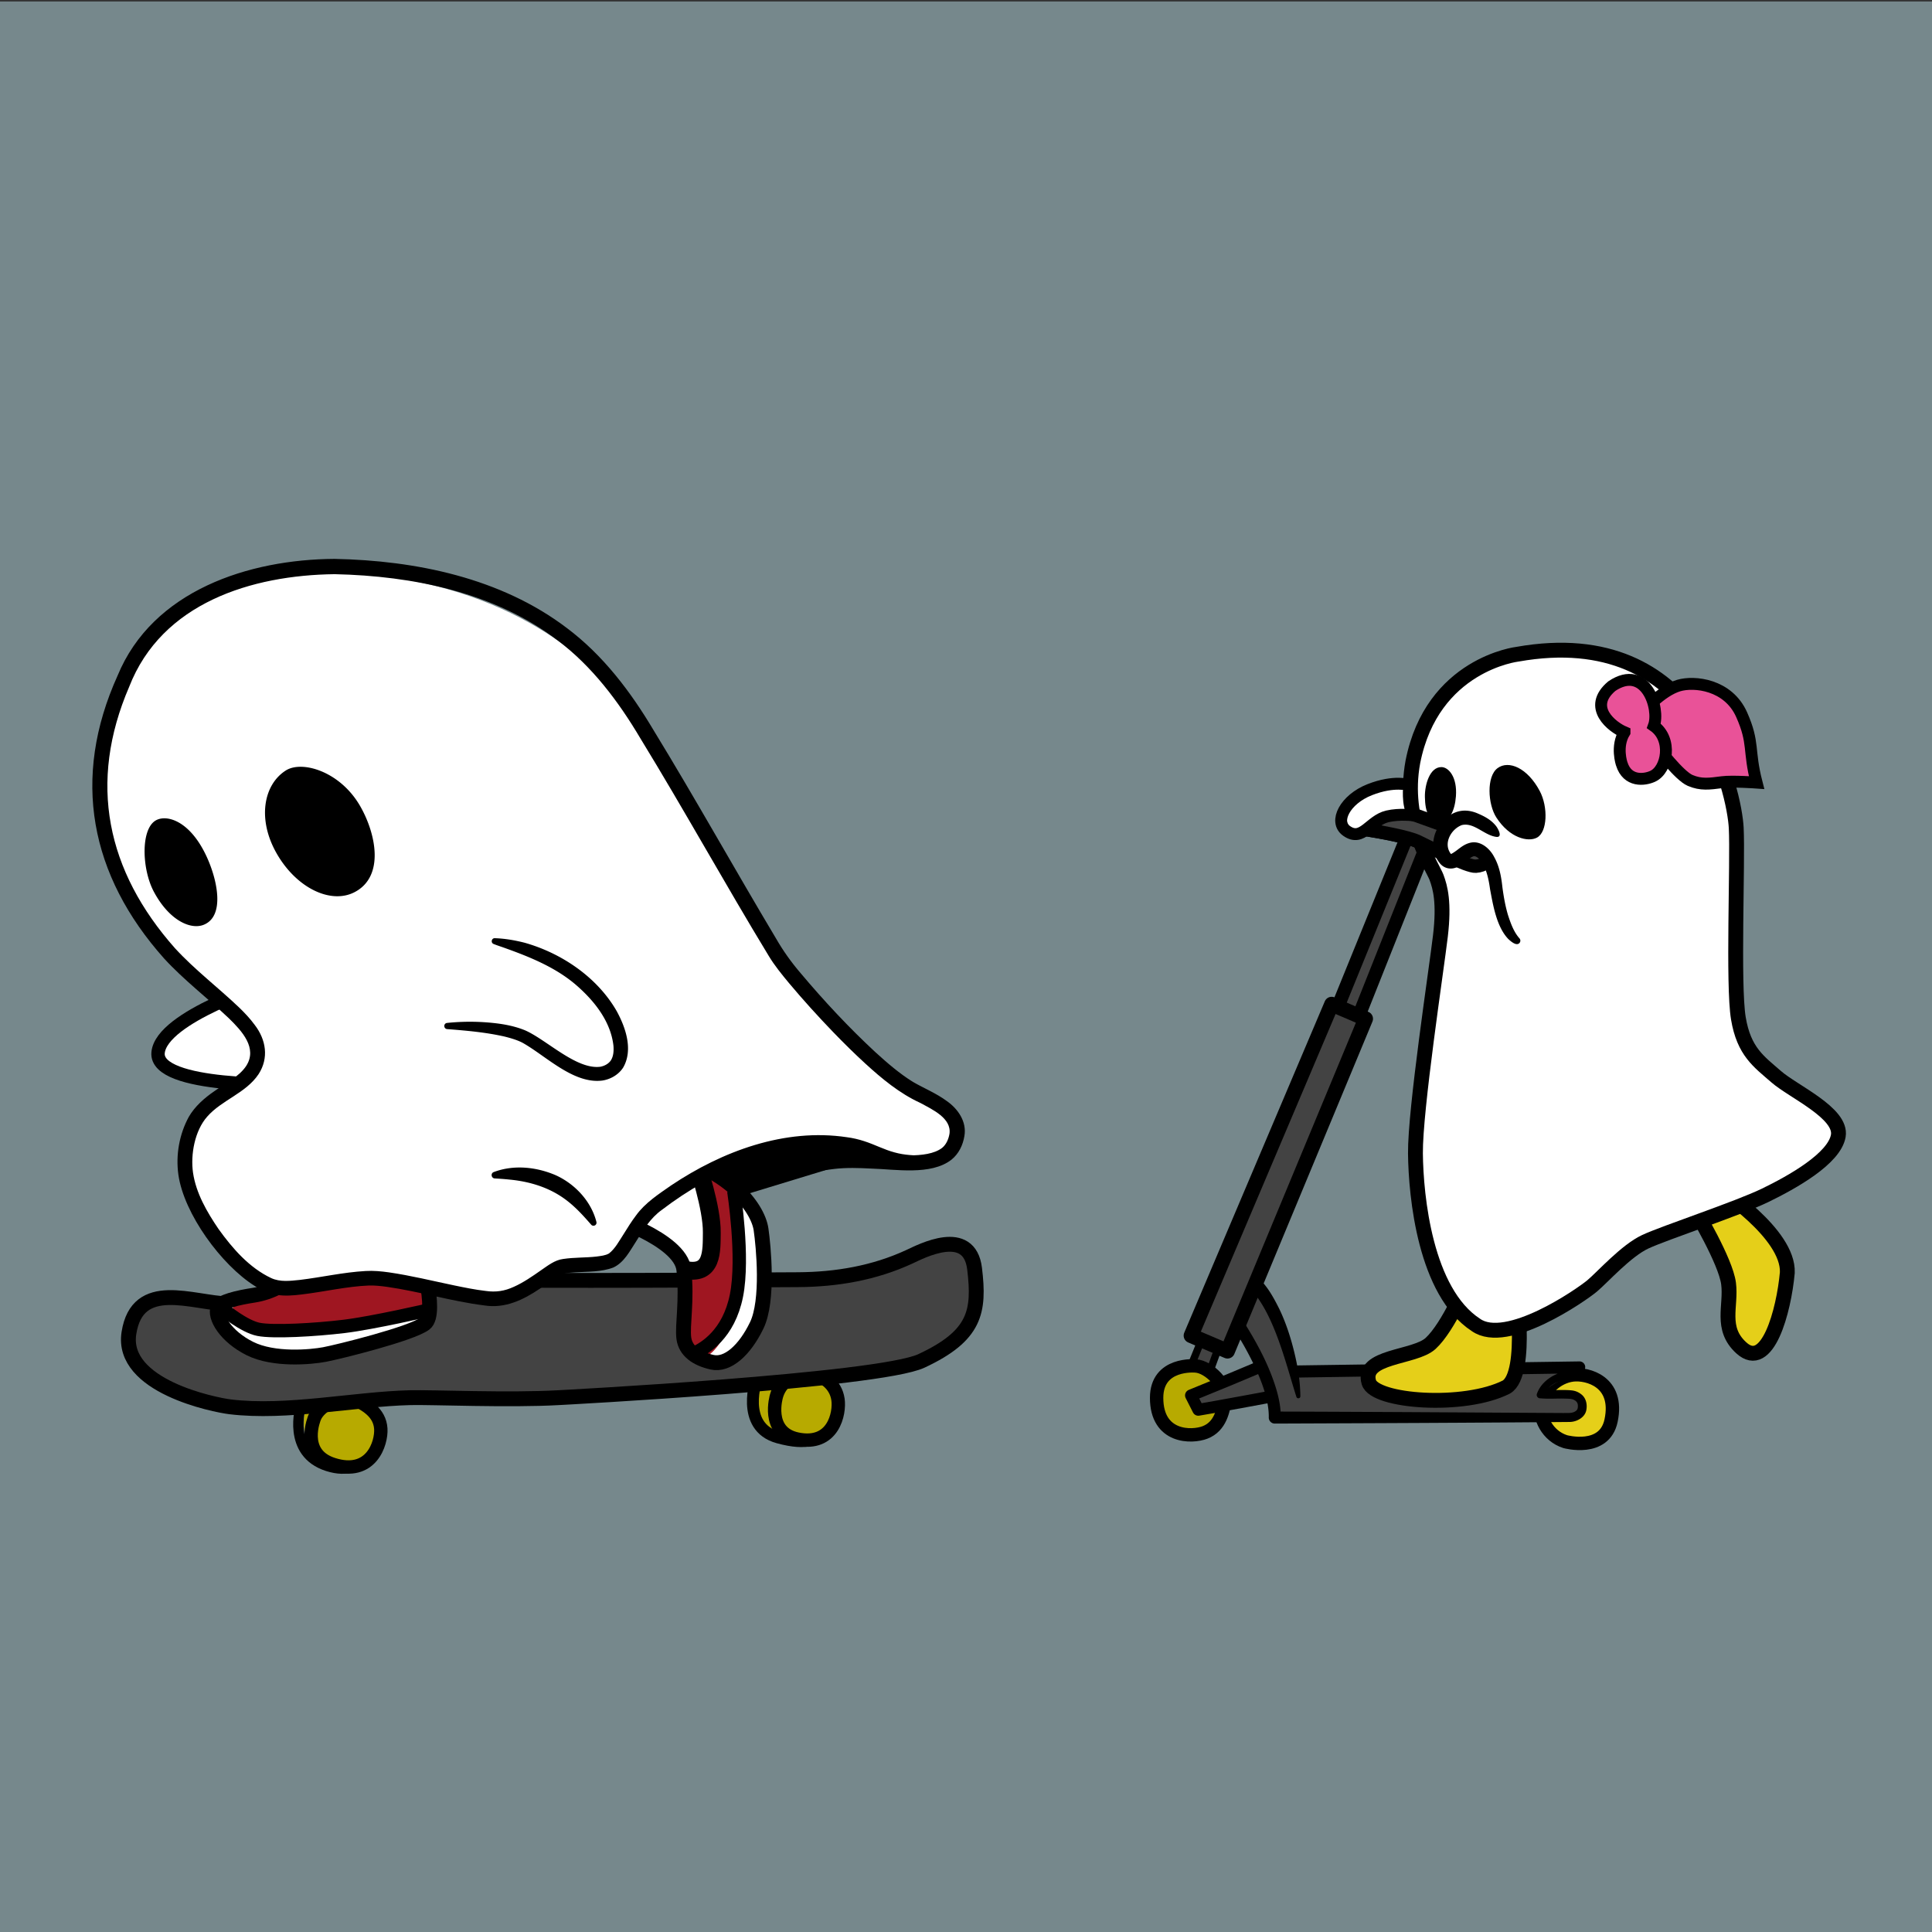 <svg xmlns="http://www.w3.org/2000/svg" xml:space="preserve" width="1300" height="1300" style="enable-background:new 0 0 1300 1300"><rect width="100%" height="100%" fill="#333333" stroke="none"/><style>.st2{fill:#e5cf19}.st3{fill:none;stroke:#000;stroke-width:9;stroke-linecap:round;stroke-linejoin:round;stroke-miterlimit:10}.st5{fill:#b7aa00}.st6{fill:#434343}.st7{stroke-width:8;stroke-linejoin:round}.st7,.st8,.st9{fill:none;stroke:#000;stroke-linecap:round;stroke-miterlimit:10}.st8{stroke-width:10;stroke-linejoin:round}.st9{stroke-width:9}.st10{fill:#fff}.st11{fill:#9f1621}.st14,.st15{fill:none;stroke:#000;stroke-linecap:round;stroke-miterlimit:10}.st14{stroke-width:12;stroke-linejoin:round}.st15{stroke-width:10}.st16{fill:#e95298}.st17{fill:none;stroke:#000;stroke-width:8;stroke-linecap:round;stroke-miterlimit:10}</style><path id="レイヤー_5" d="M0 1h1300v1300H0z" style="fill:#76888c"/><g id="スケボー"><path d="M202.476 945.723c-.185.89-9.609 31.909 17.889 40.724 27.866 8.933 32.254-19.061 31.546-29.317-.814-11.79-10.434-21.366-18.577-25.258-8.143-3.891-27.284 4.749-30.858 13.851z" style="fill:none;stroke:#000;stroke-width:7;stroke-linecap:round;stroke-linejoin:round;stroke-miterlimit:10"/><path d="M1053.244 970.051s24.776 9.059 30.815-14.146c6.807-26.155-16.063-31.862-25.694-30.737-11.071 1.293-15.77 11.328-18.967 19.03-3.197 7.702 5.055 22.969 13.846 25.853z" class="st2"/><path d="M1053.244 970.051s26.289 7.313 30.815-14.146c5.577-26.445-16.063-31.862-25.694-30.737-11.071 1.293-19.8 10.529-21.394 18.868-1.876 9.811 4.328 22.219 16.273 26.015z" class="st3"/><path d="m820.813 904.248-6.867 18.801-12.556-4.012 7.989-19.659z" style="fill:#434343;stroke:#000;stroke-width:5;stroke-miterlimit:10"/><path d="M804.525 919.114s-26.259-2.527-26.259 21.451c0 27.026 23.57 26.789 32.607 23.275 10.388-4.04 12.408-14.935 13.562-23.194s-10.676-20.955-19.91-21.532z" class="st5"/><path d="M804.525 919.114s-26.259-2.527-26.259 21.451c0 27.026 23.57 26.789 32.607 23.275 10.388-4.04 12.408-14.935 13.562-23.194s-10.676-20.955-19.91-21.532z" class="st3"/><path d="M864.437 941.577s-47.901 4.58-55.115 10.351l-6.753-9.678s48.017-19.43 54.365-22.892c6.348-3.462 7.503 22.219 7.503 22.219z" class="st6"/><path d="M863.258 938.264s-48.959 9.138-56.942 10.351l-4.926-9.678s48.017-19.43 54.365-22.892c6.349-3.462 7.503 22.219 7.503 22.219z" class="st7"/><path d="M916.326 545.554c-5.367 3.319-3.452 11.634 2.778 12.638 10.211 1.646 28.306 4.883 35.05 8.12 9.619 4.617 33.088 16.929 38.859 16.544s9.163-3.374 9.234-9.234c.103-8.464-35.012-19.622-45.208-23.469-7.646-2.886-30.767-10.749-40.713-4.599z" class="st6"/><path d="m961.08 565.927-47.889 120.426-14.44-5.387 49.632-121.964z" class="st6"/><path d="M509.197 927.299s-11.663 32.744 14.402 39.924c40.486 11.151 30.716-18.247 30.128-27.925-.676-11.125-10.434-16.375-17.947-19.995-7.512-3.62-23.215-.621-26.583 7.996zM206.227 944.613c-.185.89-9.609 31.909 17.889 40.724 27.866 8.933 32.254-19.061 31.546-29.317-.814-11.79-10.434-21.366-18.577-25.258-8.143-3.891-27.284 4.748-30.858 13.851z" class="st5"/><path d="M211.704 953.783s-10.422 24.234 12.412 31.554c25.736 8.25 32.706-14.268 32.118-23.946-.676-11.125-10.434-16.375-17.947-19.995-7.512-3.621-23.214 3.77-26.583 12.387z" class="st5"/><path d="M509.197 927.299s-11.663 32.744 14.402 39.924c40.486 11.151 30.716-18.247 30.128-27.925-.676-11.125-10.434-16.375-17.947-19.995-7.512-3.62-23.215-.621-26.583 7.996z" class="st7"/><path d="M522.481 939.313s-7.482 24.497 14.029 28.99c24.246 5.064 28.715-17.394 27.357-26.646-1.561-10.635-10.527-16.247-18.114-17.243-12.318-1.618-20.921 6.226-23.272 14.899z" class="st5"/><path d="M522.481 939.313s-7.482 24.497 14.029 28.99c24.246 5.064 28.715-17.394 27.357-26.646-1.561-10.635-10.527-16.247-18.114-17.243-12.318-1.618-20.921 6.226-23.272 14.899zM211.704 953.783s-10.422 24.234 12.412 31.554c25.736 8.25 32.706-14.268 32.118-23.946-.676-11.125-10.434-16.375-17.947-19.995-7.512-3.621-23.214 3.77-26.583 12.387z" class="st3"/><path d="M375.882 939.775s215.239-11.255 244.121-24.729c36.422-16.992 39.244-33.152 35.781-62.008s-35.868-11.784-43.861-8.08c-23.662 10.965-49.055 15.28-75.025 15.431-25.97.151-182.369 1.003-213.534 0-31.164-1.003-145.434 16.887-169.673 16.31-24.239-.577-61.174-17.314-66.946 19.622-5.597 35.818 57.533 48.333 68.1 49.618 38.09 4.631 83.441-5.223 121.195-6.165 14.458-.36 66.841 1.896 99.842.001z" class="st6"/><path d="M375.882 940.454s215.239-11.255 244.121-24.729c36.422-16.992 39.244-33.152 35.781-62.008s-35.868-11.784-43.861-8.08c-23.662 10.965-49.055 15.28-75.025 15.431-25.97.151-182.369 1.003-213.534 0-31.164-1.003-145.434 16.887-169.673 16.31-24.239-.577-61.174-17.314-66.946 19.622-5.597 35.818 57.533 48.333 68.1 49.618 38.09 4.631 83.441-5.223 121.195-6.165 14.458-.36 66.841 1.896 99.842.001z" class="st8"/><path d="m961.08 565.927-47.889 120.426-14.44-5.387 49.632-121.964z" class="st3"/><path d="M873.646 939.707c0-.866-6.637-47.324-25.97-72.14C828.343 842.751 834.402 897 834.402 897s23.95 29.433 23.373 56.846h198.817s8.368-2.308 8.08-7.791c-.289-5.483-8.945-8.08-8.945-8.08l-19.333.577s10.965-12.408 25.97-12.12l-.577-6.348-189.283 2.779" class="st6"/><path d="M872.309 939.895c-7.216-22.568-15.502-58.813-33.151-74.716-.688-.505-1.366-.805-1.564-.82-.102-.015-.062-.002.012-.023-1.286 1.288-2.322 4.66-2.782 7.302-.844 4.441-1.197 9.369-1.169 13.996l-.765-2.294c1.855 2.7 3.52 5.326 5.202 8.027 8.375 13.542 15.896 27.628 20.57 42.966 1.897 6.341 3.228 12.857 3.16 19.597l-4.045-4.131c58.954.148 135.513.662 194.397.99 3.02-.061 6.364.372 8.596-1.75.912-.837.93-1.921.942-3.127.031-2.229-1.361-3.597-3.483-4.313-1.708-.53-4.59-.465-6.62-.546-2.011-.03-5.46.052-7.518.09-2.539.017-5.08-.025-7.626-.238-1.571.103-2.818-1.428-2.351-2.935 2.951-8.522 11.521-13.829 20.024-15.441 2.782-.586 5.592-.881 8.387-.971l-3.57 3.319c-.092-1.662-.173-3.323-.302-4.986l4.06 4.186-190.148 2.871a4.086 4.086 0 0 1-.124-8.17l190.313-2.713a3.86 3.86 0 0 1 3.914 3.804c-.175 1.782-.545 3.547-.766 5.323-.077 1.913-1.613 3.513-3.571 3.319-4.782-.466-9.742-.219-14.222 1.49-4.198 1.559-8.113 4.77-9.434 9.133.002-.001-2.362-2.94-2.347-2.935 4.191-.603 8.672-.757 12.897-.899 2.788-.018 5.667-.024 8.474.281 2.501.295 4.715 1.233 6.768 2.999 2.689 2.369 3.546 6.142 3.034 9.595-.589 5.436-6.385 8.59-11.326 8.631-60.418.551-137.897.853-198.4 1.086-2.271.013-4.099-1.874-4.045-4.134.055-2.785-.224-5.654-.707-8.523-1.508-8.839-4.828-17.249-8.597-25.454-5.168-10.969-11.352-21.706-18.321-31.629a4.103 4.103 0 0 1-.765-2.294c-.067-2.711-.008-5.224.119-7.851.139-2.605.374-5.224.816-7.899.886-4.435 1.805-9.422 5.877-12.853 3.637-3.068 8.993-1.936 12.218.604 7.568 5.913 12.23 14.512 16.406 22.82 4.426 9.202 7.6 18.987 10.032 28.865 2.413 9.83 4.083 19.796 4.175 29.975.041 1.562-2.269 1.895-2.674.376z"/><path d="m918.865 685.498-91.804 221.411-24.492-10.432 93.466-220.761z" class="st6"/><path d="M918.865 685.498 825.951 909.13l-24.493-10.433 94.577-222.981z" class="st8"/><path d="M916.326 545.554c-5.367 3.319-3.452 11.634 2.778 12.638 10.211 1.646 28.306 4.883 35.05 8.12 9.619 4.617 33.088 16.929 38.859 16.544s9.163-3.374 9.234-9.234c.103-8.464-35.012-19.622-45.208-23.469-7.646-2.886-30.767-10.749-40.713-4.599z" class="st9"/></g><g id="ゴーストのコピー"><path d="M437.057 770.227s65.411 19.237 74.065 52.902c8.655 33.665.575 93.341-26.742 94.667-27.317 1.327-24.239-25.246-24.239-25.246s6.925-32.678-1.154-43.835-43.476-28.471-43.476-28.471l21.546-50.017zM281.204 811.737s25.759 67.881-5.223 83.641c-30.982 15.76-124.06 21.582-128.546-5.396-3.458-20.797 23.12-18.426 23.12-18.426s29.661-11.055 38.798-21.365 18.349-48.622 18.349-48.622l53.502 10.168z" class="st10"/><path d="M493.005 795.381s9.498 39.825 7.04 61.505c-2.457 21.681-17.033 69.191-39.432 55.382-7.394-5.729-.469-54.118 7.611-57.914 8.08-3.795 12.01-28.76 7.847-61.635l16.934 2.662zM288.891 881.374s-9.58 4.276-61.905 11.971c-21.587 3.175-77.444 7.785-69.54-17.314 3.744-8.571 51.462-8.216 60.208-10.003 11.91-2.434 43.288-3.761 66.639-.68l4.598 16.026z" class="st11"/><path d="M407.624 817.935s50.209 15.582 52.518 36.358-1.154 37.513 0 46.169c1.154 8.657 8.657 13.851 19.045 16.159s21.93-8.08 30.01-24.816c8.08-16.736 4.554-53.171 2.886-64.637-2.201-15.13-23.085-42.13-66.946-50.786-43.861-8.656-37.513 41.553-37.513 41.553z" class="st8"/><path d="M469.375 784.078s9.794 28.459 9.582 45.388c-.154 12.242.806 29.445-18.816 24.828" style="fill:none;stroke:#000;stroke-width:12;stroke-linejoin:round;stroke-miterlimit:10"/><path d="M493.734 801.375s6.998 44.47 1.804 70.424-21.215 35.651-29.295 39.156" style="fill:none;stroke:#000;stroke-width:9;stroke-linejoin:round;stroke-miterlimit:10"/><path d="M332.599 790.811s45.015 5.771 66.946 32.319M300.857 690.392s38.484-1.154 54.735 8.657c16.251 9.811 41.324 32.896 57.226 19.622 15.902-13.274-5.771-71.563-80.219-85.413" class="st14"/><path d="M180.817 661.537s-72.14 22.508-74.448 46.747 88.876 21.353 88.876 21.353l-14.428-68.1z" class="st10"/><path d="M180.817 661.537s-72.14 22.508-74.448 46.747 88.876 21.353 88.876 21.353l-14.428-68.1z" class="st3"/><path d="M461.681 777.152c.77-.577 41.138 26.29 41.504 26.143s71.226-21.719 71.226-21.719l46.169 2.501s-18.66-31.742-19.237-31.742h-91.954l-47.708 24.817z"/></g><g id="ゴースト"><path d="M987.871 861.119s-12.957 31.58-25.268 42.866c-10.829 9.927-46.927 8.122-41.512 26.171 3.939 13.131 64.073 17.598 92.5 3.159 15.341-9.024 5.866-72.195 5.866-72.195h-31.586z" class="st2"/><path d="M987.871 861.119s-12.957 31.58-25.268 42.866c-10.829 9.927-46.927 8.122-41.512 26.171 3.939 13.131 64.073 17.598 92.5 3.159 15.341-9.024 5.866-72.195 5.866-72.195h-31.586z" class="st15"/><path d="M1140.62 814.352s20.518 34.112 22.488 49.297c1.97 15.186-5.835 30.105 8.534 43.26 17.684 16.19 28.646-24.683 31.003-50.58 1.079-26.307-46.273-56.713-46.273-56.713l-15.752 14.736z" class="st2"/><path d="M1140.62 814.352s20.518 34.112 22.488 49.297c1.97 15.186-5.835 30.105 8.534 43.26 17.684 16.19 28.646-24.683 31.003-50.58 1.079-26.307-46.273-56.713-46.273-56.713l-15.752 14.736z" class="st15"/><path d="m231.603 842.174-43.79 23.579c-5.383 2.899-11.214 4.879-17.258 5.802-4.754.726-10.657 1.819-15.421 3.302-4.187 1.303-7.494 2.908-8.368 4.83-2.886 6.348 5.194 19.622 21.353 27.702s40.975 5.771 50.209 4.04c9.234-1.731 58.289-13.851 67.523-20.776s-4.04-51.941-4.04-51.941l-50.208 3.462z" class="st8"/><path d="M150.785 881.374s13.295 11.117 23.106 13.104c9.811 1.987 38.09.397 57.712-1.987 19.622-2.384 57.288-11.116 57.288-11.116" class="st3"/><path d="M1021.038 440.212s-57.362 6.637-70.347 72.428c-7.503 40.398 13.274 70.697 15.871 77.622s5.316 17.025 2.658 39.533c-2.658 22.508-17.086 117.155-16.797 146.299.289 29.144 6.637 93.204 40.687 115.424 20.776 14.716 70.985-20.199 78.199-26.259s22.796-23.662 35.781-29.722c12.985-6.06 62.04-22.219 80.508-31.164s46.747-24.816 49.344-40.11-30.299-29.722-41.841-39.821c-11.542-10.1-21.642-16.736-25.393-39.244s-.289-105.324-1.443-128.12c-1.154-22.796-24.445-138.725-147.227-116.866z" class="st10"/><path d="M1021.038 440.212s-57.362 6.637-70.347 72.428c-7.503 40.398 13.274 70.697 15.871 77.622s5.316 17.025 2.658 39.533c-2.658 22.508-17.086 117.155-16.797 146.299.289 29.144 6.637 93.204 40.687 115.424 20.776 14.716 70.985-20.199 78.199-26.259s22.796-23.662 35.781-29.722c12.985-6.06 62.04-22.219 80.508-31.164s46.747-24.816 49.344-40.11-30.299-29.722-41.841-39.821c-11.542-10.1-21.642-16.736-25.393-39.244s-.289-105.324-1.443-128.12c-1.154-22.796-24.445-138.725-147.227-116.866z" class="st8"/><path d="M1113.823 476.667s3.463-12.312 15.775-15.39c12.312-3.078 33.858-.769 42.322 19.622 8.078 19.462.386 32.684 10.037 45.691.482.65-.054 1.555-.851 1.409-4.732-.863-15.516-2.581-22.267-1.7-8.849 1.154-14.236 1.924-21.546-1.154-7.31-3.078-21.546-21.931-21.546-21.931l-1.924-26.547z" class="st16"/><path d="M1105.359 479.167s12.072-14.284 24.239-17.891c10.409-3.086 33.26-.772 42.322 19.622 8.556 19.256 4.366 23.642 10.037 45.691 0 0-16.366-1.171-23.118-.291-8.849 1.154-14.236 1.924-21.546-1.154-7.31-3.078-21.546-21.931-21.546-21.931l-10.388-24.046z" class="st17"/><path d="M1036.105 532.337c5.6 10.598 5.233 27.588-2.02 31.332-5.867 3.028-18.24.342-27.23-13.613-5.762-8.944-6.747-27.625.841-33.206 7.489-5.508 20.137-.17 28.409 15.487zM979.66 535.781c-.721 9.667-4.36 17.745-11.524 17.142-6.511-.548-9.199-6.274-9.355-16.744-.122-8.196 3.277-20.02 11.083-20.02 4.891 0 10.759 6.725 9.796 19.622z"/><path d="M1095.74 492.441c-5.771-1.924-27.317-18.569-11.158-30.78 21.763-13.739 33.023 18.247 26.932 22.315 14.62 20.007 10.556 34.014.553 38.368-5.688 2.476-15.173.876-18.991-11.436.001.001-1.952-8.079 2.664-18.467z" class="st16"/><path d="M641.934 774.363c9.811-21.353-16.248-29.503-30.01-37.513-27.125-16.159-75.025-70.187-86.568-86.347S440.52 506.58 420.898 475.993c-19.622-30.587-78.488-83.105-181.215-90.03 0 0-116.001-10.388-154.09 70.985s-9.811 138.508 17.314 175.444 72.14 57.712 70.408 81.374-31.741 15.005-41.552 40.398-5.194 54.826 8.657 76.18c13.851 21.353 32.896 38.09 46.169 40.398 13.274 2.308 41.552-5.771 61.752-6.348 20.199-.577 67.523 14.428 85.413 13.851 17.891-.577 35.781-19.045 43.284-21.353s24.239-.577 33.473-4.04c9.234-3.463 16.179-25.755 29.433-36.358 23.085-18.468 80.989-70.12 182.708-33.355" class="st10"/><path d="M498.565 793.619c9.107-3.781 18.497-7.919 28.132-10.617 9.734-2.812 19.692-4.615 29.68-5.948 10.015-1.552 20.41-1.366 30.426-.817 13.657.322 36.57 4.126 47.033-3.786 2.887-2.272 4.432-5.982 5.043-9.518 1.508-10.532-11.536-16.39-19.716-20.845-13.846-6.327-25.999-16.438-36.988-26.508-7.361-6.756-14.443-13.744-21.345-20.889-10.356-10.733-20.36-21.756-29.939-33.195-4.721-5.694-9.809-11.898-13.646-18.315-29.449-48.473-56.815-98.104-86.385-146.406-14.716-24.809-32.483-48.476-55.624-65.851-42.5-32.33-97.485-43.427-150.054-44.573-55.93.656-116.26 19.344-138.232 75.699-27.857 64.639-15.331 123.959 30.838 176.054 13.289 14.469 28.828 26.203 43.208 39.909 3.636 3.548 7.219 7.282 10.405 11.647 7.609 9.918 9.637 22.215 2.584 33.117-8.544 12.821-24.792 17.393-34.546 28.555-8.397 9.432-11.322 25.537-9.569 37.713 2.027 13.861 9.38 26.466 17.183 37.95 9.421 13.115 20.693 26.054 35.421 32.999 6.043 2.785 12.786 1.88 19.315 1.221 14.814-1.774 28.966-5.104 44.236-5.985 5.211-.318 10.551.191 15.656.91 14.779 2.139 29.324 5.742 43.797 8.75 7.121 1.476 14.203 2.93 21.356 3.756 6.775.969 12.632.136 19.055-2.847 6.283-2.821 12.331-6.987 18.107-11.047 4.454-3.019 9.221-6.917 14.939-7.616 7.513-1.127 15.196-.801 22.363-1.625 3.09-.449 5.889-.635 8.449-2.069 4.167-3.213 6.888-8.474 9.842-12.998 2.597-4.181 5.267-8.505 8.433-12.683 6.094-8.426 15.138-14.26 23.567-20.131 34.409-23.049 76.44-38.694 118.309-32.414 3.854.495 7.885 1.432 11.566 2.64 7.41 2.385 13.386 5.706 20.487 7.578 6.678 1.878 13.372 2.111 20.446 2.07l3.684-.015.727 6.566c-8.786 2.057-18.234 2.836-27.193.598-7.259-1.683-14.47-5.518-21.118-7.642-3.223-1.054-6.654-1.846-10.017-2.269-44.248-6.468-88.472 12.889-123.193 39.397-7.697 5.504-12.415 13.378-17.429 21.434-4.137 6.28-7.814 13.831-15.123 17.289-8.112 3.113-17.194 2.708-25.378 3.262-3.341.24-6.329.272-9.31 1.264-5.03 2.486-9.755 6.526-14.622 9.625-11.176 7.56-23.521 13.639-37.664 11.371-22.092-2.781-43.516-9.382-65.436-12.5-4.052-.553-8.018-.987-12.052-.893-14.934.593-30.191 4.242-45.338 6.03-12.157 1.517-20.765 1.257-31.537-5.724-22.428-14.103-47.622-48.488-51.374-74.841-1.868-13.254.624-27.284 7.035-38.995 4.044-7.025 10.608-12.733 17.005-17.111 7.399-5.351 16.638-9.692 21.523-17.003 7.918-12.111-2.886-23.648-11.577-32.141-14.151-13.458-30.198-25.637-43.608-40.268-49.93-56.013-62.527-121.282-31.279-190.329 23.642-57.383 88.425-78.223 145.974-78.54 54.71 1.083 112.009 12.812 156.435 46.604 24.36 18.32 42.803 42.731 58.214 68.64 28.289 46.267 54.644 93.689 82.414 140.16 4.864 8.436 10.271 16.02 16.634 23.432 15.681 18.643 32.464 36.637 50.282 53.135 8.066 7.321 16.198 14.37 25.216 19.954 7.642 4.424 15.54 7.521 22.929 12.978 7.405 5.204 13.383 13.824 11.694 23.431-.963 6.1-3.825 11.995-8.693 15.912-13.804 10.793-37.908 6.418-53.959 5.993-8.404-.432-16.665-.721-24.961.245-15.503 1.876-30.853 4.84-45.359 10.716-5.811 2.349-12.265 5.076-18.24 7.496l-3.772-9.258 4.634-1.888z"/><path d="M332.149 788.679c13.453-5.088 28.607-3.541 41.742 2.081 12.999 5.881 23.936 17.59 27.428 31.461a2.045 2.045 0 0 1-3.551 1.818c-6.458-7.42-12.479-13.961-20.461-19.136-10.343-6.702-22.399-10.083-34.714-11.209-3.198-.351-6.537-.56-9.724-.763-2.302-.126-2.848-3.385-.72-4.252zM300.795 688.316c10.781-1.13 21.538-1.065 32.332.157 6.766.771 13.824 2.173 20.313 4.867 14.422 6.384 34.354 26.439 50.404 24.468 2.686-.472 5.356-1.823 6.99-4.012 1.973-2.811 2.213-6.522 1.949-10.09-1.847-16.622-13.143-30.633-25.619-41.325-13.665-11.583-30.742-18.51-47.499-24.501-2.489-.903-5.027-1.688-7.531-2.697-2.057-.808-1.428-3.985.83-3.89 6.748.211 13.589 1.401 20.131 3.075 24.901 7.051 48.842 23.268 61.871 46.007 6.031 11.024 11.214 26.058 4.346 37.967-3.059 4.763-8.429 7.879-13.979 8.73-19.424 2.524-38.015-16.619-53.647-25.369-3.582-1.915-8.176-3.214-12.129-4.215-12.64-2.872-25.593-4.02-38.639-5.02-2.484-.156-2.679-3.827-.123-4.152zM242.256 542.251c10.809 18.696 16.695 47.555-3.747 58.099-15.851 8.177-38.812-2.635-52.189-25.805s-9.037-46.598 6.039-56.128c10.965-6.931 36.506.673 49.897 23.834zM139.42 577.238c7.268 16.193 11.64 39.447-2.383 45.035-8.738 3.482-23.203-2.893-33.541-22.301-8.093-15.193-8.958-42.317 1.494-48.029 7.469-4.081 23.309.518 34.43 25.295z"/><path d="M1093.077 492.73c-8.206-3.463-25.519-16.736-8.495-31.068 22.734-15.218 32.59 14.968 28.264 26.777 12.666 8.891 9.091 29.376-.779 33.907-5.638 2.588-17.031 3.906-20.848-8.406.001-.001-4.039-11.688 1.858-21.21z" class="st17"/><path d="M916.326 545.554c-5.367 3.319-3.452 11.634 2.778 12.638 10.211 1.646 28.306 4.883 35.05 8.12 9.619 4.617 33.088 16.929 38.859 16.544s9.163-3.374 9.234-9.234c.103-8.464-35.012-19.622-45.208-23.469-7.646-2.886-30.767-10.749-40.713-4.599z" class="st6"/><path d="M916.326 545.554c-5.367 3.319-3.452 11.634 2.778 12.638 10.211 1.646 28.306 4.883 35.05 8.12 9.619 4.617 33.088 16.929 38.859 16.544s9.163-3.374 9.234-9.234c.103-8.464-35.012-19.622-45.208-23.469-7.646-2.886-30.767-10.749-40.713-4.599z" class="st9"/><path d="M1008.12 562.142s-16.742-16.895-28.185-10.569c-10.998 6.079-13.505 18.203-7.633 25.836 5.872 7.633 12.886-7.077 20.52-5.903s12.099 13.133 13.274 21.353c1.174 8.221 4.328 33.761 14.943 40.332" class="st10"/><path d="M1007.108 563.145c-8.287-.842-15.133-10.001-23.516-7.954-7.274 2.766-12.541 12.326-7.467 19.184.114.137.21.29.314.377.175.189.136.104-.101.044-.238-.057-.396.01-.186-.038 4.4-2.102 7.256-6.033 12.517-7.524 7.178-2.161 13.788 3.605 16.775 9.485 3.526 6.335 4.742 13.292 5.501 20.333.857 6.346 1.954 12.627 3.727 18.576 1.821 5.614 3.894 11.44 7.734 15.763a2.35 2.35 0 0 1-.169 3.319c-2.126 1.901-5.712-1.401-7.255-2.782-7.988-8.249-10.313-22.805-12.356-33.625-.8-5.73-2.028-12.23-5.008-17.156-1.19-2.058-2.86-4.18-4.902-4.912-.598-.092-.748-.215-1.402 0-3.033 1.199-5.951 4.421-9.079 6.247-4.66 3.127-10.482 2.545-13.882-2.222-7.105-9.285-4.159-22.534 4.517-29.612 6.13-5.383 13.096-6.552 20.594-3.651 5.209 2.155 9.991 4.614 13.343 9.02 1.072 1.453 4.464 7.317.301 7.128z"/><path d="M949.067 528.453s-9.813-3.326-25.779 2.661-20.955 17.463-14.968 25.446c5.987 7.983 14.968-6.405 26.466-8.981 7.783-1.744 14.28-.085 14.28-.085v-19.041z" class="st10"/><path d="M948.271 528.234s-10.003-3.407-26.614 3.12c-16.61 6.527-24.309 21.559-15.572 27.74 10.749 7.604 15.572-6.982 27.535-9.791 8.097-1.901 17.577-.665 17.577-.665-4.689-7.214-2.926-20.404-2.926-20.404z" class="st7"/></g></svg>